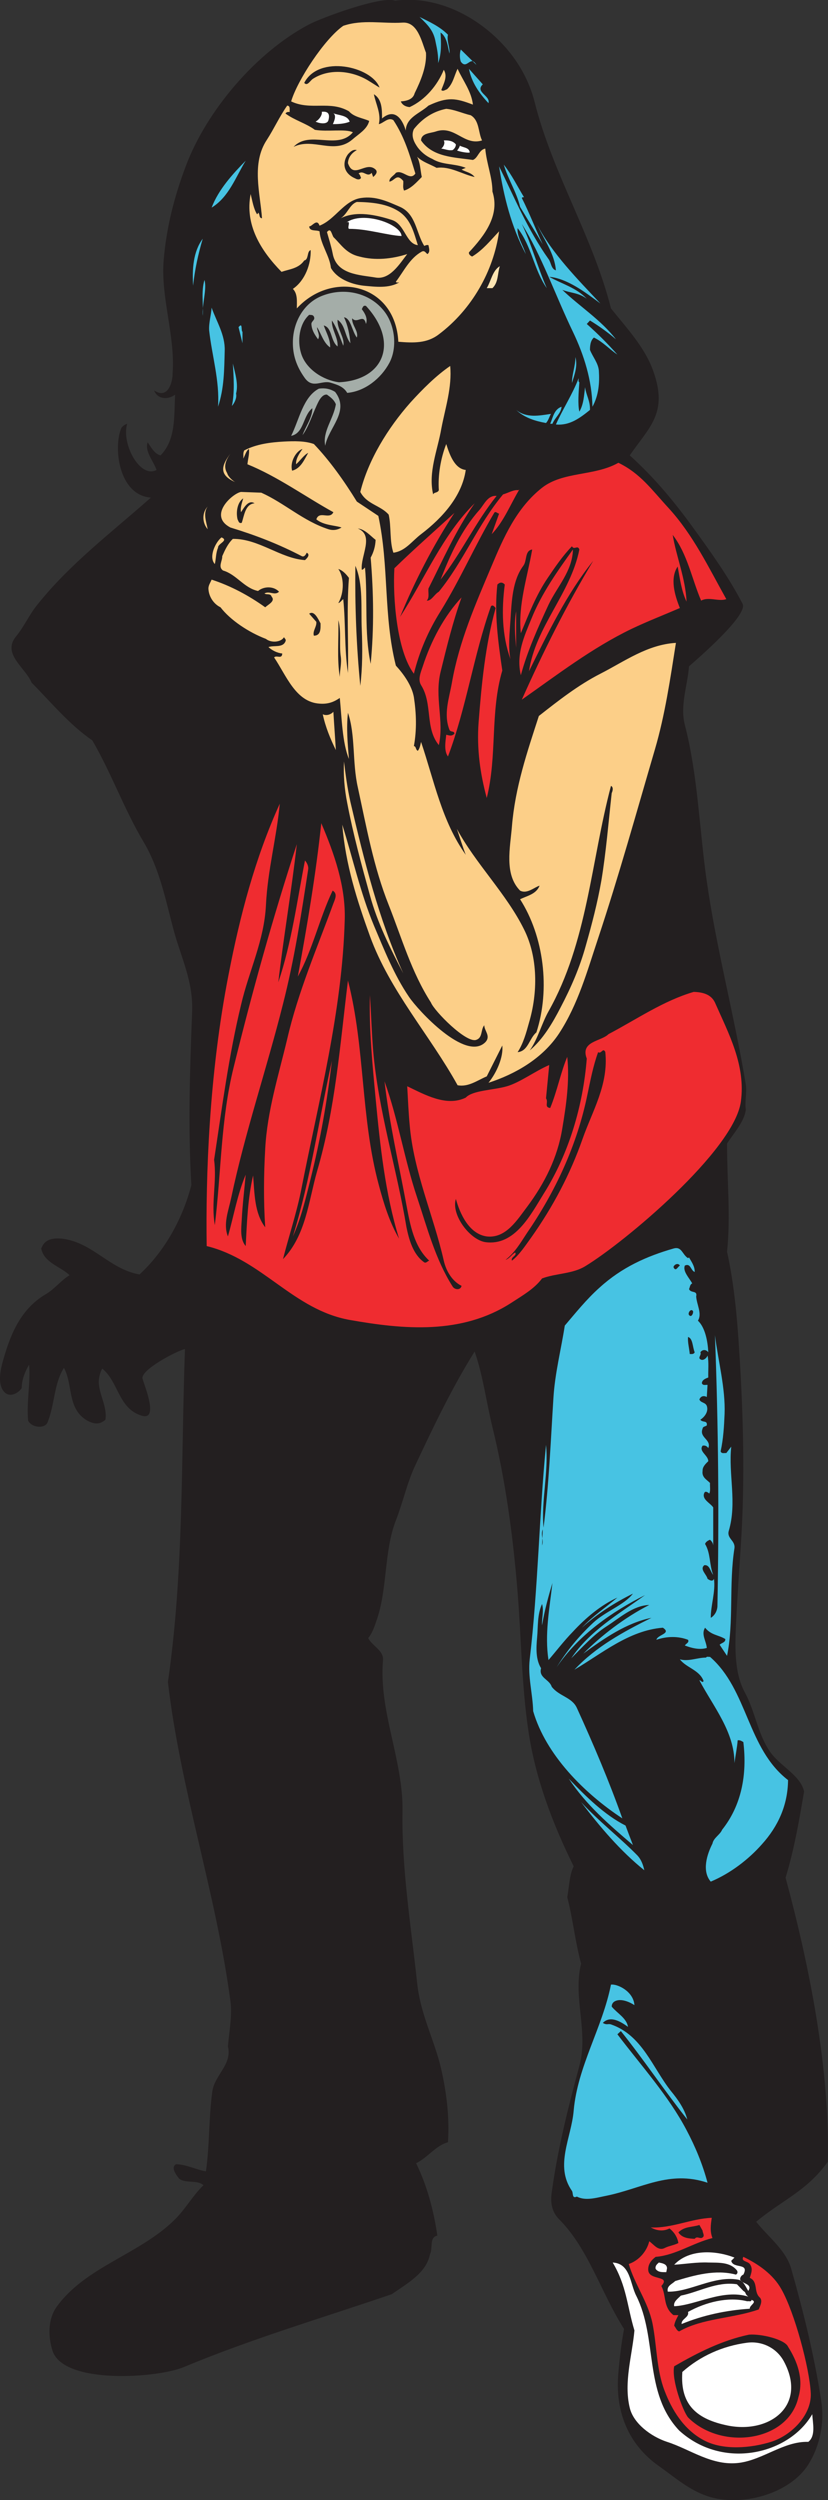 <?xml version="1.0" encoding="UTF-8" standalone="no"?>
<svg
   xmlns:dc="http://purl.org/dc/elements/1.1/"
   xmlns:cc="http://creativecommons.org/ns#"
   xmlns:rdf="http://www.w3.org/1999/02/22-rdf-syntax-ns#"
   xmlns:svg="http://www.w3.org/2000/svg"
   xmlns="http://www.w3.org/2000/svg"
   viewBox="0 0 321.773 971.427"
   height="971.427"
   width="321.773"
   xml:space="preserve"
   id="svg2"
   version="1.1"><rect x="0" y="0" width="321.773" height="971.427" fill="#333333" stroke="none"/><defs
     id="defs6" /><g
     transform="matrix(1.333,0,0,-1.333,0,971.427)"
     id="g10"><g
       transform="scale(0.1)"
       id="g12"><path
         id="path14"
         style="fill:#231f20;fill-opacity:1;fill-rule:evenodd;stroke:none"
         d="m 1151.91,7285.68 c 117.36,15.12 233.29,-41.75 312.48,-126 45.37,-48.23 78.48,-106.55 94.32,-169.91 52.56,-208.81 169.92,-392.41 222.48,-601.2 45.36,-56.89 98.65,-113.05 123.12,-182.16 43.92,-122.41 -10.08,-162 -68.4,-246.24 69.84,-62.65 131.04,-136.09 186.48,-213.12 51.13,-70.57 102.24,-141.84 142.56,-219.61 16.57,-33.11 -132.48,-161.28 -156.24,-182.15 -4.32,-56.89 -26.64,-113.04 -12.23,-170.65 38.15,-146.15 42.48,-306.71 64.07,-456.48 28.81,-200.16 81.36,-395.27 113.76,-591.84 3.6,-25.19 -3.6,-50.4 0,-73.43 -4.32,-35.29 -36,-69.12 -54.72,-98.64 0,-110.88 10.8,-211.69 0,-315.36 20.17,-90.73 29.52,-190.8 35.29,-285.84 12.23,-187.21 17.27,-382.33 5.03,-568.09 -5.03,-79.91 -10.8,-156.24 -14.4,-236.87 -2.88,-64.81 -4.32,-138.25 25.93,-193.68 30.23,-55.45 37.43,-120.96 73.44,-172.81 28.79,-41.76 88.55,-68.4 99.35,-115.92 -14.39,-84.23 -28.8,-169.2 -54,-251.27 69.84,-258.48 129.61,-558.73 123.12,-828.004 -61.2,-85.683 -133.21,-111.601 -208.8,-174.961 35.29,-44.636 87.12,-82.8 102.24,-137.519 36,-126.719 66.96,-252 87.13,-383.035 10.79,-66.965 -4.33,-133.926 -37.44,-187.207 -55.44,-87.121 -198.01,-124.563 -293.77,-92.161 -54,18 -95.04,54.719 -141.84,87.844 -90.73,64.082 -128.16,161.278 -118.08,271.434 3.6,43.203 8.65,86.406 16.57,128.164 -66.97,105.117 -103.68,233.996 -189.37,319.68 -20.88,20.878 -25.92,48.242 -21.6,77.761 17.29,126.724 48.24,249.124 80.64,369.354 27.36,99.37 -19.44,198.72 5.04,298.09 -17.28,63.36 -23.76,130.31 -40.32,193.67 5.76,30.25 5.76,63.37 18.72,90 -61.92,125.28 -112.33,257.77 -132.48,398.16 -19.44,132.48 -20.15,265.69 -30.96,399.61 -12.96,162.72 -35.28,327.59 -73.43,482.4 -18.01,74.16 -27.37,149.75 -51.85,220.32 -64.08,-102.25 -120.23,-218.89 -172.8,-331.2 -24.48,-51.85 -36,-108 -56.88,-161.28 -35.28,-90.73 -23.76,-200.88 -56.88,-293.05 -5.76,-17.27 -12.24,-36 -23.76,-49.68 11.52,-23.03 45.36,-35.99 43.2,-64.08 -12.96,-149.03 59.04,-290.88 56.88,-439.91 -2.88,-166.33 24.48,-333.37 42.47,-499.69 8.65,-87.12 45.37,-157.67 66.25,-236.15 18.72,-74.16 28.81,-154.08 23.75,-229.69 -35.27,-9.35 -59.75,-45.358 -92.87,-61.202 32.4,-66.238 51.12,-137.515 61.92,-210.957 -24.48,-5.035 -12.24,-36.715 -21.6,-54.715 -10.8,-55.437 -68.4,-85.683 -110.88,-115.918 C 940.23,531.367 735.027,470.891 536.309,388.086 459.988,355.684 186.391,336.242 153.27,434.883 c -12.957,41.047 -14.399,90.722 11.519,128.164 84.242,117.355 240.484,152.637 343.441,253.437 33.122,32.403 51.844,69.121 84.961,101.524 -18.718,16.555 -51.121,4.316 -70.558,18.722 -8.645,10.79 -25.922,33.114 -9.363,42.477 30.96,-0.719 57.597,-15.848 87.121,-20.887 10.8,74.88 7.922,155.53 18.718,234 7.2,47.52 58.325,77.77 45.364,130.33 3.597,43.91 12.961,89.28 7.199,132.48 -41.762,313.91 -145.442,614.87 -182.16,929.52 46.797,322.56 38.16,647.28 49.676,970.56 -20.875,-3.61 -134.637,-62.64 -123.118,-87.85 3.602,-15.11 48.243,-120.95 -2.16,-106.56 -69.121,20.17 -67.68,98.65 -115.918,137.52 -6.484,-12.23 -10.082,-26.64 -10.082,-40.31 1.442,-36.73 25.199,-71.28 19.445,-108.72 -16.562,-14.41 -31.687,-13.68 -52.566,-2.88 -59.762,34.56 -41.039,102.96 -68.398,154.08 -29.52,-46.81 -26.641,-106.56 -47.52,-158.41 -7.199,-19.43 -45.359,-17.28 -56.879,4.33 -5.039,54.72 7.195,109.43 2.883,163.43 -11.523,-19.44 -21.605,-43.91 -21.605,-68.39 -9.359,-14.41 -31.676,-26.65 -47.516,-14.41 -23.043,19.44 -15.844,59.77 -9.363,85.69 20.879,76.31 49.68,157.67 128.16,203.03 25.199,15.13 43.922,40.33 68.398,54.73 -27.359,25.92 -74.16,35.99 -82.797,77.75 6.481,15.84 17.282,33.12 61.2,28.81 90,-11.53 136.796,-88.56 225.359,-104.4 74.156,68.4 126,163.44 151.199,260.64 -10.078,167.76 -4.32,336.23 2.164,504 3.598,87.83 -30.246,154.8 -51.844,231.84 -24.48,89.28 -41.039,182.87 -90,264.95 -56.878,95.76 -93.601,200.17 -149.042,295.21 -67.68,46.8 -118.075,108.71 -177.118,168.48 -18,43.91 -87.121,83.52 -45.359,134.63 23.758,28.81 38.879,64.08 61.922,92.17 95.039,119.51 217.437,211.68 331.195,312.48 -95.039,7.2 -110.156,149.04 -85.68,203.75 4.325,5.04 7.204,7.93 16.567,11.52 -17.281,-59.76 38.156,-160.56 85.676,-134.63 -9.36,26.64 -35.278,54.71 -25.922,80.64 8.64,-12.24 19.441,-33.85 37.441,-38.16 44.641,44.63 39.602,113.76 42.481,177.12 -17.996,-14.4 -50.403,-15.84 -61.203,12.23 43.207,-28.8 54.722,30.96 54.003,49.69 7.922,111.59 -35.281,220.31 -25.921,331.2 7.921,93.59 30.242,182.15 64.082,272.15 61.199,163.45 206.636,333.36 360,414 33.839,18.01 208.798,83.52 250.558,69.12 v 0" /><path
         id="path16"
         style="fill:#47c3e3;fill-opacity:1;fill-rule:evenodd;stroke:none"
         d="m 1305.98,7186.32 c -4.31,-17.99 6.49,-38.16 4.33,-54.72 -5.04,19.45 -6.48,47.53 -25.92,61.2 1.44,-29.52 3.6,-60.48 -7.2,-89.27 1.44,18.72 -2.88,41.76 -7.2,61.2 -5.76,33.11 -21.6,48.95 -46.8,73.43 28.8,-14.39 58.33,-27.36 82.79,-51.84 v 0" /><path
         id="path18"
         style="fill:#47c3e3;fill-opacity:1;fill-rule:evenodd;stroke:none"
         d="m 1388.79,7098.49 c -17.27,30.24 -27.35,-15.84 -45.36,9.35 -3.59,10.09 -3.59,25.21 0,35.29 l 45.36,-44.64 v 0" /><path
         id="path20"
         style="fill:#47c3e3;fill-opacity:1;fill-rule:evenodd;stroke:none"
         d="m 1407.51,7041.6 c -23.76,-22.31 23.04,-33.11 16.56,-54.71 -26.64,28.07 -49.68,61.2 -56.88,100.07 l 40.32,-45.36 v 0" /><path
         id="path22"
         style="fill:#ffffff;fill-opacity:1;fill-rule:evenodd;stroke:none"
         d="m 957.512,6937.2 c -3.602,-13.67 -26.641,-9.36 -37.438,-4.31 11.52,6.48 20.156,20.88 17.996,28.79 20.16,2.16 23.762,-7.91 19.442,-24.48 v 0" /><path
         id="path24"
         style="fill:#ffffff;fill-opacity:1;fill-rule:evenodd;stroke:none"
         d="m 1019.43,6932.89 c -14.4,-6.48 -35.282,-7.21 -48.961,-7.21 2.883,7.21 11.523,24.49 1.441,31.68 15.121,-6.48 41.04,-5.04 47.52,-24.47 v 0" /><path
         id="path26"
         style="fill:#ffffff;fill-opacity:1;fill-rule:evenodd;stroke:none"
         d="m 1329.03,6866.64 c 0,-6.47 -3.6,-12.23 -9.36,-16.56 -12.24,-2.15 -21.6,2.88 -33.12,4.33 7.2,5.76 11.52,16.55 7.2,23.75 12.23,0.73 26.64,-0.72 35.28,-11.52 v 0" /><path
         id="path28"
         style="fill:#ffffff;fill-opacity:1;fill-rule:evenodd;stroke:none"
         d="m 1369.36,6842.89 c -5.77,-1.44 -24.48,1.44 -36.73,5.75 2.17,2.88 7.21,9.36 7.92,14.41 8.64,-5.76 28.08,-5.05 28.81,-20.16 v 0" /><path
         id="path30"
         style="fill:#47c3e3;fill-opacity:1;fill-rule:evenodd;stroke:none"
         d="m 716.309,6819.13 c -29.516,-48.25 -48.961,-105.85 -99.356,-136.81 20.156,53.29 62.637,99.36 99.356,136.81 v 0" /><path
         id="path32"
         style="fill:#47c3e3;fill-opacity:1;fill-rule:evenodd;stroke:none"
         d="m 1527.75,6712.56 c -2.15,0 -5.04,0.72 -6.48,-2.15 22.32,-43.93 39.6,-90 61.2,-135.37 -22.33,36.72 -43.92,72.73 -66.24,109.44 -10.08,43.21 -35.28,80.64 -47.52,123.12 23.76,-30.24 39.6,-63.35 59.04,-95.04 v 0" /><path
         id="path34"
         style="fill:#47c3e3;fill-opacity:1;fill-rule:evenodd;stroke:none"
         d="m 1599.03,6532.56 c 7.92,-10.08 7.2,-28.79 21.61,-33.11 -3.61,48.24 -35.29,90.72 -54.73,133.2 43.93,-84.25 117.36,-158.4 184.32,-229.69 -44.63,33.13 -96.48,72.72 -149.04,77.76 36.72,-20.88 79.2,-31.68 109.45,-64.08 -23.76,18 -47.53,16.56 -71.28,25.92 51.11,-48.95 112.31,-87.11 156.24,-143.99 -24.49,20.88 -49.69,38.87 -75.61,54.71 l -9.35,-10.08 c 32.39,-28.79 60.47,-56.88 89.27,-89.27 -24.48,16.55 -41.76,36.71 -68.39,49.68 -11.53,-9.36 -11.53,-28.81 -11.53,-36.01 7.92,-20.16 24.48,-38.87 25.92,-61.19 2.16,-33.85 0,-70.57 -18.72,-104.41 -1.44,77.04 -24.48,150.48 -56.88,218.17 -50.4,104.4 -92.16,224.63 -149.04,314.63 28.8,-60.47 46.09,-126 72.73,-187.2 -37.45,53.28 -43.93,122.4 -84.97,174.96 -2.88,-23.04 15.85,-49.67 23.76,-75.6 -42.48,80.64 -64.08,167.77 -77.76,255.6 43.93,-89.28 83.52,-185.04 144,-270 v 0" /><path
         id="path36"
         style="fill:#fccf88;fill-opacity:1;fill-rule:evenodd;stroke:none"
         d="m 1161.27,6672.25 c 36.72,-23.04 45.36,-63.36 56.88,-99.36 -35.28,4.31 -37.44,61.19 -75.6,73.43 -44.64,14.4 -103.68,28.09 -149.038,5.04 20.158,13.68 25.918,40.32 46.798,47.53 43.92,-0.73 86.4,-5.05 120.96,-26.64 v 0" /><path
         id="path38"
         style="fill:#ffffff;fill-opacity:1;fill-rule:evenodd;stroke:none"
         d="m 1170.63,6599.52 c -42.48,2.16 -101.52,21.61 -153.36,20.89 -5.75,4.32 7.2,25.2 -7.2,18.72 48.96,34.55 159.12,-5.05 160.56,-39.61 v 0" /><path
         id="path40"
         style="fill:#fccf88;fill-opacity:1;fill-rule:evenodd;stroke:none"
         d="m 971.91,6596.64 c 22.32,-21.6 37.44,-48.24 75.6,-56.87 46.08,-12.25 95.04,-7.21 139.68,7.19 -22.31,-28.8 -50.4,-75.6 -92.16,-68.39 -47.52,7.91 -114.479,8.63 -125.28,70.56 -4.32,21.59 -10.801,41.75 -16.559,61.92 10.797,12.95 12.239,-1.44 18.719,-14.41 v 0" /><path
         id="path42"
         style="fill:#47c3e3;fill-opacity:1;fill-rule:evenodd;stroke:none"
         d="m 562.949,6454.8 c -2.875,47.52 0,99.36 28.082,136.8 -12.961,-43.91 -23.043,-89.28 -28.082,-136.8 v 0" /><path
         id="path44"
         style="fill:#fde5b3;fill-opacity:1;fill-rule:evenodd;stroke:none"
         d="m 1435.6,6447.6 h -16.57 c 12.96,21.61 16.57,51.13 38.16,64.08 -7.2,-21.6 -3.6,-46.8 -21.59,-64.08 v 0" /><path
         id="path46"
         style="fill:#47c3e3;fill-opacity:1;fill-rule:evenodd;stroke:none"
         d="m 591.031,6366.96 c 2.16,33.84 -5.039,70.56 5.039,104.4 7.918,-25.91 -7.922,-73.43 -5.039,-104.4 v 0" /><path
         id="path48"
         style="fill:#47c3e3;fill-opacity:1;fill-rule:evenodd;stroke:none"
         d="M 655.113,6265.45 C 653.672,6210 653.672,6156.01 635.668,6102 c 5.047,75.6 -17.996,149.76 -25.918,222.48 -1.437,21.61 5.762,43.92 7.203,66.24 14.399,-41.04 39.602,-79.2 38.16,-125.27 v 0" /><path
         id="path50"
         style="fill:#47c3e3;fill-opacity:1;fill-rule:evenodd;stroke:none"
         d="m 706.953,6320.17 v -33.12 l -11.523,46.79 c 12.961,15.84 6.48,-9.36 11.523,-13.67 v 0" /><path
         id="path52"
         style="fill:#47c3e3;fill-opacity:1;fill-rule:evenodd;stroke:none"
         d="m 1667.43,6171.13 c 0,25.92 10.08,48.95 10.08,75.59 7.2,-26.64 -2.88,-51.84 -10.08,-75.59 v 0" /><path
         id="path54"
         style="fill:#47c3e3;fill-opacity:1;fill-rule:evenodd;stroke:none"
         d="m 688.23,6140.17 c 2.883,-11.53 -4.32,-27.37 -12.238,-36.01 8.637,38.89 5.039,86.41 2.879,123.84 6.481,-28.08 16.559,-59.76 9.359,-87.83 v 0" /><path
         id="path56"
         style="fill:#fccf88;fill-opacity:1;fill-rule:evenodd;stroke:none"
         d="m 1286.55,6037.93 c -10.8,-62.64 -38.88,-126.72 -23.76,-191.52 2.89,7.2 12.96,3.59 16.57,12.23 -2.88,43.21 5.03,92.16 21.59,134.64 9.36,-29.51 23.76,-71.99 56.88,-75.59 -10.8,-75.6 -66.96,-138.96 -130.32,-187.21 -26.64,-20.16 -46.08,-49.68 -80.64,-54 -11.52,33.84 -5.76,75.61 -13.68,110.88 -23.76,27.37 -63.36,29.53 -82.8,66.25 23.04,92.87 79.92,185.76 146.16,260.64 35.27,38.88 74.89,78.48 115.92,106.55 5.76,-61.91 -14.4,-122.4 -25.92,-182.87 v 0" /><path
         id="path58"
         style="fill:#47c3e3;fill-opacity:1;fill-rule:evenodd;stroke:none"
         d="m 1689.03,6173.28 c -2.15,-28.07 -5.03,-64.79 0,-85.68 12.96,22.32 13.68,48.24 16.57,71.29 3.59,-24.48 15.11,-39.6 14.39,-66.24 -29.52,-23.76 -59.04,-46.09 -99.35,-42.48 20.15,45.35 48.23,87.83 66.24,134.63 0.71,-3.59 -2.17,-9.35 2.15,-11.52 v 0" /><path
         id="path60"
         style="fill:#a4ada8;fill-opacity:1;fill-rule:evenodd;stroke:none"
         d="m 976.953,6145.21 c 43.917,-56.88 -19.441,-104.41 -28.805,-156.97 -8.636,41.76 24.485,78.48 30.961,120.97 -5.039,12.95 -15.121,20.16 -25.918,28.08 -10.796,1.44 -19.441,-10.81 -23.757,-18.72 -16.563,-31.68 -28.805,-74.89 -47.524,-99.36 9.36,25.91 28.805,51.11 28.805,78.48 -28.082,-21.6 -23.762,-72.73 -61.926,-80.64 23.762,47.52 34.563,113.03 80.645,137.52 18,2.87 33.836,-0.73 47.519,-9.36 v 0" /><path
         id="path62"
         style="fill:#47c3e3;fill-opacity:1;fill-rule:evenodd;stroke:none"
         d="m 1610.55,6052.32 h -6.48 c 7.92,18 10.81,41.76 33.12,49.68 -1.44,-19.44 -19.44,-31.68 -26.64,-49.68 v 0" /><path
         id="path64"
         style="fill:#47c3e3;fill-opacity:1;fill-rule:evenodd;stroke:none"
         d="m 1606.23,6081.13 c -5.04,-8.65 -7.2,-18.73 -14.41,-26.65 -31.68,5.77 -62.63,15.13 -87.11,38.17 30.24,-24.49 67.68,-16.56 101.52,-11.52 v 0" /><path
         id="path66"
         style="fill:#fccf88;fill-opacity:1;fill-rule:evenodd;stroke:none"
         d="m 671.672,5965.21 c -12.238,-17.28 -21.598,-36.72 -9.363,-56.88 2.882,-10.81 15.839,-21.61 23.043,-25.93 -47.52,20.88 -40.325,47.52 -13.68,82.81 v 0" /><path
         id="path68"
         style="fill:#ef2c30;fill-opacity:1;fill-rule:evenodd;stroke:none"
         d="m 1948.96,5806.81 c 71.99,-78.48 117.35,-174.25 168.47,-265.68 -22.32,-7.93 -51.12,7.91 -73.43,-4.32 -27.37,64.07 -39.61,135.35 -82.81,191.52 10.08,-62.65 37.44,-126.73 40.33,-194.4 -15.13,31.68 -19.45,67.67 -25.92,102.23 -23.05,-34.56 -8.65,-83.51 6.47,-120.95 -46.8,-20.17 -95.04,-38.89 -141.84,-61.21 -114.48,-55.43 -214.55,-132.48 -318.96,-205.91 61.92,138.96 129.6,274.31 208.09,404.64 -77.77,-96.48 -132.48,-211.68 -187.21,-321.85 19.44,131.05 121.68,226.81 146.88,354.96 -5.03,14.41 -15.11,-2.88 -21.6,9.37 -26.64,-27.37 -49.68,-61.21 -70.55,-92.16 -33.85,-49.68 -55.44,-105.85 -78.49,-161.29 -8.63,82.81 19.44,164.16 33.13,244.08 -22.33,-3.59 -14.41,-32.4 -25.92,-47.51 -31.69,-42.49 -33.85,-102.24 -37.45,-158.41 -2.17,-35.28 -7.2,-78.47 0,-113.76 -25.2,70.56 -25.92,145.44 -16.56,217.45 -7.2,7.91 -14.4,7.19 -21.6,0 -9.35,-83.53 2.16,-167.05 14.4,-250.56 -36,-121.69 -14.4,-248.41 -45.36,-371.53 -18.72,69.12 -29.52,141.85 -23.76,220.33 8.64,111.59 19.44,224.63 49.68,333.36 -3.6,4.31 -8.64,10.8 -13.68,5.04 -51.13,-144.73 -71.28,-294.49 -125.29,-437.77 -12.23,16.56 -7.19,43.93 -5.03,63.36 9.36,-2.16 15.84,-5.04 23.76,2.89 0,9.36 -10.8,3.59 -14.4,11.52 -18,46.07 -0.72,92.15 7.2,137.52 20.88,120.23 69.12,229.67 115.92,340.56 34.56,82.08 72,168.48 146.88,227.51 61.92,48.24 152.64,33.12 222.48,72.73 64.09,-30.97 96.48,-77.77 146.17,-131.76 v 0" /><path
         id="path70"
         style="fill:#ef2c30;fill-opacity:1;fill-rule:evenodd;stroke:none"
         d="m 1511.19,5858.64 2.88,2.16 c -25.92,-43.2 -45.36,-93.6 -80.64,-130.32 l 21.6,59.77 c -5.04,0.71 -10.8,8.64 -14.39,2.15 -55.44,-93.6 -97.93,-192.23 -156.25,-286.56 -35.28,-56.16 -61.92,-117.35 -77.76,-182.16 -49.68,66.24 -61.92,221.77 -56.88,307.45 56.88,55.43 115.93,107.27 174.96,161.27 -61.92,-95.04 -115.2,-197.99 -158.4,-303.11 72,110.88 123.83,239.04 217.44,331.19 -54.72,-78.48 -92.16,-164.16 -134.64,-248.39 -1.44,-11.52 3.6,-26.64 -5.04,-35.28 13.68,-1.45 22.32,18.71 35.29,25.92 71.99,88.56 113.75,195.84 187.19,283.68 15.12,4.31 30.96,14.39 44.64,12.23 v 0" /><path
         id="path72"
         style="fill:#ef2c30;fill-opacity:1;fill-rule:evenodd;stroke:none"
         d="m 1447.83,5842.09 c -61.2,-76.33 -102.23,-165.61 -163.44,-244.09 28.08,72 60.49,144 113.76,203.76 13.67,15.84 23.76,42.49 49.68,40.33 v 0" /><path
         id="path74"
         style="fill:#fccf88;fill-opacity:1;fill-rule:evenodd;stroke:none"
         d="m 605.43,5744.88 c -16.559,19.45 -16.559,48.25 0,66.25 -14.399,-19.45 -3.598,-45.37 0,-66.25 v 0" /><path
         id="path76"
         style="fill:#fccf88;fill-opacity:1;fill-rule:evenodd;stroke:none"
         d="m 635.668,5690.88 c -6.48,-14.4 -5.758,-32.39 -9.359,-47.51 -18.715,20.16 1.441,63.35 19.445,77.76 22.316,-9.37 -11.524,-18 -10.086,-30.25 v 0" /><path
         id="path78"
         style="fill:#ef2c30;fill-opacity:1;fill-rule:evenodd;stroke:none"
         d="m 1599.03,5524.57 c -30.96,-66.97 -61.2,-133.93 -80.64,-205.2 -14.39,61.92 10.08,113.76 30.97,164.88 29.51,73.44 75.59,138.23 120.95,201.59 -1.44,-63.36 -46.08,-108 -71.28,-161.27 v 0" /><path
         id="path80"
         style="fill:#ef2c30;fill-opacity:1;fill-rule:evenodd;stroke:none"
         d="m 1284.39,5328.73 c -18,-74.16 10.81,-141.84 -5.03,-213.12 -41.05,50.4 -17.29,120.23 -51.85,174.96 -10.08,16.56 -0.72,37.43 5.04,54.72 23.76,73.44 61.92,146.16 113.05,200.87 -25.21,-70.55 -43.21,-144 -61.21,-217.43 v 0" /><path
         id="path82"
         style="fill:#ef2c30;fill-opacity:1;fill-rule:evenodd;stroke:none"
         d="m 1504.71,5399.29 c -2.89,35.28 -6.48,71.28 0,106.55 0,-35.27 0,-74.16 0,-106.55 v 0" /><path
         id="path84"
         style="fill:#fccf88;fill-opacity:1;fill-rule:evenodd;stroke:none"
         d="m 971.91,5212.8 c 2.16,-37.44 5.043,-74.87 7.199,-111.59 -15.839,32.4 -30.238,66.95 -38.156,104.4 10.078,-5.04 23.035,-1.45 30.957,7.19 v 0" /><path
         id="path86"
         style="fill:#fccf88;fill-opacity:1;fill-rule:evenodd;stroke:none"
         d="m 1021.59,4950 c 40.32,-172.07 82.08,-340.55 154.08,-499.68 -38.16,73.45 -75.6,147.61 -97.2,227.52 -24.48,88.57 -48.96,178.57 -66.24,269.29 -7.92,39.59 -11.52,81.36 -9.36,120.96 4.32,-37.45 10.08,-79.2 18.72,-118.09 v 0" /><path
         id="path88"
         style="fill:#ef2c30;fill-opacity:1;fill-rule:evenodd;stroke:none"
         d="m 905.668,3852 c -14.398,-57.59 -27.355,-114.48 -51.836,-168.47 51.836,167.76 75.602,339.12 113.762,511.92 C 953.91,4077.36 933.75,3964.33 905.668,3852 v 0" /><path
         id="path90"
         style="fill:#47c3e3;fill-opacity:1;fill-rule:evenodd;stroke:none"
         d="m 2058.39,2455.93 c 2.16,4.32 7.92,1.43 11.52,2.16 110.88,-96.49 108,-267.12 227.52,-359.28 -0.72,-72.73 -28.8,-134.65 -76.32,-187.21 -38.16,-43.19 -90.72,-84.24 -149.04,-108.72 -26.64,30.97 -10.8,79.92 5.04,110.88 2.88,16.56 22.32,25.93 28.09,40.32 56.15,70.57 73.43,159.85 61.91,255.61 -5.04,2.88 -10.08,6.47 -16.56,5.04 -1.44,-20.17 -6.48,-44.64 -9.36,-66.24 0,91.43 -61.92,164.88 -102.23,241.2 5.04,0.71 7.92,-9.37 12.23,-2.17 -11.52,32.4 -51.12,38.89 -69.12,63.37 25.2,-7.21 50.4,5.04 76.32,5.04 v 0" /><path
         id="path92"
         style="fill:#47c3e3;fill-opacity:1;fill-rule:evenodd;stroke:none"
         d="m 1823.67,1966.33 c 7.2,-19.44 14.4,-38.17 21.6,-56.88 -68.39,58.32 -136.8,117.36 -187.2,193.68 50.4,-52.56 104.4,-105.84 165.6,-136.8 v 0" /><path
         id="path94"
         style="fill:#47c3e3;fill-opacity:1;fill-rule:evenodd;stroke:none"
         d="m 1856.79,1880.64 c 12.24,-12.23 18.01,-28.07 21.6,-44.63 -69.84,56.16 -129.6,126.72 -184.32,198.72 53.29,-57.6 111.61,-102.25 162.72,-154.09 v 0" /><path
         id="path96"
         style="fill:#47c3e3;fill-opacity:1;fill-rule:evenodd;stroke:none"
         d="m 1849.59,1442.88 c -16.56,10.8 -42.48,20.88 -59.04,10.09 -5.04,-3.6 -7.2,-8.64 -7.2,-14.4 15.84,-19.45 43.2,-33.13 47.52,-59.05 -20.16,14.41 -51.11,34.56 -73.44,11.53 12.24,-7.2 14.39,-1.45 23.76,-4.32 91.44,-31.68 120.96,-126.01 174.96,-194.41 20.16,-24.48 39.6,-51.83 47.52,-82.8 -66.96,84.24 -126.72,174.24 -193.68,257.77 l -10.08,-9.37 c 69.85,-92.16 149.05,-179.28 201.61,-279.35 25.91,-48.97 46.79,-99.363 61.19,-153.367 -112.32,37.445 -192.24,-17.281 -295.92,-38.164 -25.92,-5.035 -59.76,-15.836 -84.97,-2.156 -15.11,-7.195 -10.07,10.078 -14.39,16.562 -51.12,73.438 -1.45,154.795 5.04,233.995 11.53,129.61 83.51,240.49 108.72,367.21 17.28,2.88 65.52,-18.72 68.4,-59.77 v 0" /><path
         id="path98"
         style="fill:#ffffff;fill-opacity:1;fill-rule:evenodd;stroke:none"
         d="m 2141.19,707.039 -9.37,-9.351 c 5.06,-24.485 54.01,-4.329 35.29,-40.325 -5.04,-1.433 -10.08,-7.918 -9.36,-14.402 5.04,-12.961 37.45,-11.516 23.77,-33.117 -7.21,10.801 -13.69,30.957 -30.97,33.117 -71.28,11.523 -138.96,-36.719 -203.76,-35.273 -3.6,17.273 12.24,21.601 21.6,30.957 56.88,17.285 118.09,34.558 177.12,18.718 5.04,2.883 5.76,7.922 2.88,12.239 -20.16,25.203 -54,22.324 -83.51,23.046 -33.13,1.434 -66.25,-4.328 -99.37,-6.484 43.2,46.082 120.24,42.481 175.68,20.875 v 0" /><path
         id="path100"
         style="fill:#ffffff;fill-opacity:1;fill-rule:evenodd;stroke:none"
         d="m 1854.63,596.164 c 63.36,-126 20.88,-282.238 125.28,-393.117 128.16,-116.641 321.13,-69.121 388.08,47.519 1.44,-25.918 10.8,-63.359 -11.51,-80.644 -71.28,2.156 -131.05,-51.836 -201.6,-61.199 -79.2,-10.079 -142.57,39.597 -210.25,61.199 -46.08,15.129 -97.92,53.281 -108.72,99.367 -18,74.16 7.2,152.637 13.68,225.359 -21.6,71.282 -22.32,128.879 -63.36,198 51.84,-2.882 50.4,-61.203 68.4,-96.484 v 0" /><path
         id="path102"
         style="fill:#ffffff;fill-opacity:1;fill-rule:evenodd;stroke:none"
         d="m 1944.63,676.086 -2.16,-11.523 c -12.24,0 -23.76,-0.715 -30.95,9.363 -2.16,8.644 3.59,13.683 9.35,18.722 9.36,-2.16 23.05,-3.605 23.76,-16.562 v 0" /><path
         id="path104"
         style="fill:#ffffff;fill-opacity:1;fill-rule:evenodd;stroke:none"
         d="m 2167.11,609.844 c 10.08,-5.762 2.16,-7.196 14.41,-16.563 -74.89,23.047 -152.65,-25.195 -216.01,-28.078 -2.88,12.961 10.09,21.606 19.44,30.961 54.01,10.801 103.68,41.758 163.44,33.125 l 18.72,-19.445 v 0" /><path
         id="path106"
         style="fill:#ffffff;fill-opacity:1;fill-rule:evenodd;stroke:none"
         d="m 2178.63,579.602 c 3.6,1.445 12.24,-2.872 12.24,4.324 18.72,-6.485 -6.48,-15.84 -5.04,-25.918 -67.68,-4.324 -136.07,-18.719 -198.72,-44.649 -1.43,15.129 23.03,19.446 18.72,35.286 50.4,28.085 116.64,45.359 172.8,30.957 v 0" /><path
         id="path108"
         style="fill:#ffffff;fill-opacity:1;fill-rule:evenodd;stroke:none"
         d="m 2285.2,404.648 c 69.11,-128.886 -41.05,-211.687 -163.45,-187.207 -87.83,18 -139.68,58.321 -132.48,156.243 52.55,46.804 118.09,75.605 187.21,84.961 44.63,6.484 87.83,-15.118 108.72,-53.997 v 0" /><path
         id="path110"
         style="fill:#fccf88;fill-opacity:1;fill-rule:evenodd;stroke:none"
         d="m 1173.51,7221.6 c 43.92,2.88 55.45,-54 68.4,-87.83 2.16,-40.33 -15.12,-81.37 -33.12,-118.09 -4.32,-16.55 -20.16,-22.31 -40.32,-23.75 4.32,-10.8 15.12,-15.84 25.92,-16.57 45.37,20.89 81.36,64.09 99.36,108.72 12.23,-19.44 -0.72,-41.03 -7.2,-59.04 5.04,-5.04 11.52,0.72 16.56,2.16 18,16.57 20.89,39.61 30.96,59.76 15.12,-33.83 40.32,-65.51 44.64,-104.4 -49.68,18.73 -72.73,23.76 -129.6,-2.88 -25.2,-23.04 -64.8,-33.84 -66.24,-72.72 -6.48,23.04 -27.36,70.56 -69.12,35.29 0,26.64 0,56.15 -23.76,70.55 5.76,-28.8 21.6,-56.88 14.4,-87.12 12.96,2.16 27.36,21.61 42.48,11.52 32.4,-48.96 47.52,-100.79 64.08,-155.52 -15.84,-23.04 -36,12.25 -56.88,2.16 -5.76,-8.63 -20.16,-14.39 -18.72,-25.91 16.56,3.59 20.88,25.2 40.32,2.15 0.72,-12.24 -2.16,-17.28 2.16,-28.08 20.88,5.77 37.44,25.2 51.84,39.6 -4.32,20.16 -4.32,41.77 -13.69,59.04 16.57,-15.84 37.45,-21.6 56.89,-32.4 38.88,5.76 76.32,-19.44 110.88,-26.64 -10.08,12.97 -25.2,14.41 -38.15,21.6 l 12.23,5.04 c -30.95,12.97 -68.4,7.92 -97.19,25.92 -19.45,8.64 -32.41,20.17 -42.49,33.13 -10.8,15.11 -20.88,33.84 -11.52,54 25.92,32.39 57.6,51.84 94.32,59.03 24.48,-2.16 48.96,-13.68 71.28,-18.72 25.92,-15.12 21.6,-50.39 33.12,-73.44 -53.28,-16.56 -79.2,45.37 -135.36,25.92 -15.11,-5.04 -41.76,-4.31 -42.48,-25.92 33.84,-48.95 96.49,-48.95 151.2,-56.87 15.12,5.76 17.27,29.51 36,33.12 3.6,-43.2 20.89,-83.53 20.89,-125.28 22.31,-69.13 -22.33,-127.45 -68.41,-177.13 -1.44,-5.75 5.04,-10.79 9.36,-12.23 30.96,18.72 53.29,46.79 78.48,73.43 -15.84,-115.91 -79.92,-228.24 -175.67,-300.24 -34.56,-26.64 -74.17,-25.19 -118.09,-21.6 -8.64,169.93 -192.957,209.52 -295.918,97.21 0,20.16 2.878,42.48 -11.52,56.88 35.996,24.47 53.277,73.44 51.836,113.04 -11.52,-3.61 -5.039,-27.36 -18.715,-30.25 -16.562,-23.76 -43.203,-25.19 -66.238,-33.12 -61.203,62.65 -107.281,137.53 -90,226.81 5.039,-20.17 8.637,-43.2 18.719,-59.04 1.437,1.44 3.597,2.87 2.875,5.04 6.48,-4.32 1.441,-15.84 11.523,-16.57 -5.043,72.72 -31.68,159.85 14.398,228.96 20.879,32.41 36.719,67.68 59.04,99.36 10.078,-0.72 6.48,-11.52 7.203,-18.72 -5.039,0.72 -9.36,0 -12.243,-4.32 25.918,-19.44 59.04,-28.07 85.68,-47.51 36.719,-6.48 88.56,3.6 110.88,-7.2 -44.642,-53.29 -126.72,7.2 -172.798,-42.48 56.879,28.07 117.36,-23.77 170.638,20.87 18.72,16.57 43.92,30.25 49.68,54.72 -18.72,8.64 -43.92,10.8 -59.04,28.09 -56.157,32.39 -110.879,1.44 -168.481,28.8 18.004,61.2 97.203,182.15 151.921,220.32 56.88,19.43 115.92,5.75 172.8,9.35 z m -7.2,-537.12 c 46.8,-20.87 46.8,-76.32 70.57,-113.76 3.59,1.44 7.19,3.61 12.23,2.17 1.44,-8.64 5.77,-19.45 -2.88,-25.93 -5.04,2.88 -7.92,11.53 -16.56,7.2 -35.28,-19.43 -52.56,-57.6 -75.6,-87.84 2.16,-4.32 6.48,-1.44 9.36,-2.16 -29.52,-17.27 -66.96,-12.95 -103.68,-9.36 -37.44,4.33 -77.758,20.88 -95.039,51.84 -3.598,35.29 -30.238,68.4 -33.117,106.56 -10.078,5.04 -28.801,-1.44 -30.242,14.4 8.636,-0.71 22.32,24.49 30.242,2.17 46.078,18 71.276,73.43 120.956,80.64 43.2,6.48 78.48,-10.8 113.76,-25.93 z m -59.76,347.77 c -10.08,5.75 -19.44,12.23 -30.24,18.71 -46.08,29.52 -113.759,38.88 -163.439,7.2 -8.641,-5.03 -16.562,-23.04 -25.918,-12.24 42.481,82.81 196.557,48.24 219.597,-13.67 z m -66.24,-182.17 c -14.4,-7.92 -25.2,-20.87 -25.92,-38.15 16.56,-48.97 52.56,7.91 80.64,-18.73 7.2,-7.19 0,-15.84 -7.2,-21.6 l -4.32,12.24 c -12.96,-15.11 -23.76,9.36 -38.16,-2.16 5.04,-3.59 5.04,-8.63 7.2,-12.23 -2.88,-7.2 -12.24,-5.04 -16.56,-2.16 -38.881,16.55 -36.717,50.4 -21.6,70.55 7.2,7.92 15.12,15.12 25.92,12.24 v 0" /><path
         id="path112"
         style="fill:#a4ada8;fill-opacity:1;fill-rule:evenodd;stroke:none"
         d="m 1120.95,6379.21 c 30.24,-39.6 38.16,-103.69 14.4,-149.04 -24.48,-46.09 -72,-83.53 -123.12,-87.85 -10.8,18.73 -29.519,23.77 -47.519,29.53 -27.363,8.63 -53.281,-19.45 -77.039,15.11 -23.043,32.41 -34.563,65.52 -33.84,104.4 0.719,56.16 30.957,113.76 87.121,134.65 64.077,24.47 138.237,7.92 179.997,-46.8 z M 988.473,6173.28 c -46.078,5.76 -97.203,38.17 -110.879,84.96 -10.801,35.29 -5.762,84.96 23.758,111.6 5.039,-0.71 10.8,0.73 13.675,-5.04 5.047,-10.07 -7.195,-12.95 -7.195,-21.6 0.719,-17.28 9.359,-30.95 19.438,-44.63 7.203,12.23 -3.598,24.48 -2.879,35.27 12.242,-19.43 18.718,-46.07 38.16,-59.04 0.719,23.04 -10.797,41.76 -18.719,64.09 25.199,-6.49 19.438,-45.36 40.316,-61.2 2.161,25.2 -17.996,49.67 -16.554,75.59 14.398,-20.88 23.035,-48.24 33.116,-73.44 5.76,21.61 -18.718,48.96 -16.562,75.61 23.042,-15.84 20.882,-47.52 37.442,-68.4 -2.16,23.75 -7.2,51.84 -18.72,75.6 20.16,-2.88 23.04,-40.33 37.44,-59.04 5.76,18.71 -15.12,36 -13.68,56.16 15.12,-18.01 33.12,15.84 40.32,-16.57 5.76,15.84 -2.88,30.96 -12.24,43.21 2.88,4.31 3.6,12.23 12.24,9.35 96.48,-104.4 54,-215.99 -78.477,-222.48 v 0" /><path
         id="path114"
         style="fill:#fccf88;fill-opacity:1;fill-rule:evenodd;stroke:none"
         d="m 827.91,6000.48 c 29.524,1.45 61.199,2.17 87.117,-7.2 46.086,-48.24 88.563,-107.99 125.283,-167.76 l 62.64,-41.75 c 31.68,-146.88 14.4,-290.16 51.12,-436.33 23.76,-25.92 46.8,-59.04 52.56,-92.15 7.2,-47.52 8.64,-95.04 0,-142.56 7.2,-0.73 4.32,-10.8 11.52,-13.69 5.76,7.21 7.2,16.57 9.36,25.92 38.17,-113.03 60.48,-231.12 130.32,-329.04 -8.64,22.32 -17.28,50.4 -25.92,75.6 54.72,-101.52 144.72,-189.36 195.84,-293.03 41.04,-82.08 40.32,-185.04 14.4,-272.17 -7.92,-28.79 -16.55,-60.48 -33.12,-85.68 30.96,2.89 33.84,40.32 54.72,57.6 41.05,126.01 21.6,280.09 -47.52,388.08 20.16,10.09 46.8,14.4 56.88,39.6 -15.12,-4.31 -36.72,-25.2 -56.88,-14.4 -46.8,47.52 -28.8,125.29 -23.76,187.21 9.35,114.47 44.64,217.43 78.48,321.84 56.88,44.64 114.48,90 179.28,123.11 70.56,36 136.8,84.96 220.32,90 -16.55,-105.11 -31.68,-209.52 -61.19,-310.31 -54.01,-184.33 -105.13,-368.64 -165.61,-550.81 -31.68,-95.03 -58.32,-192.24 -113.76,-277.19 -48.24,-73.44 -128.17,-118.81 -205.92,-144.01 24.48,30.24 43.92,75.6 40.32,108.72 l -45.36,-90 c -27.36,-11.51 -53.28,-31.67 -84.96,-25.92 -81.36,146.89 -197.28,274.33 -255.6,434.88 -37.44,103.69 -71.28,208.8 -80.638,324.73 30.958,-98.65 52.558,-198.01 92.158,-293.77 30.24,-71.27 58.32,-143.28 102.24,-208.07 26.64,-39.61 164.88,-189.37 222.48,-132.48 17.28,18 -2.89,33.11 -2.89,49.68 -10.78,-12.97 -4.31,-36 -23.03,-42.49 -28.8,-11.52 -123.11,84.24 -132.48,108.73 -56.88,88.56 -84.96,187.92 -123.12,284.4 -43.92,110.15 -64.8,226.79 -90,342.71 -16.56,73.44 -6.48,151.93 -28.8,217.44 -5.04,-45.35 -0.72,-91.43 2.88,-134.63 -19.438,47.51 -20.879,119.51 -26.641,177.84 -15.117,-10.08 -31.68,-18.72 -59.035,-16.57 -69.84,4.32 -97.203,82.81 -132.485,134.65 7.2,7.92 23.043,-6.48 23.762,11.52 -15.121,1.43 -30.238,9.36 -40.32,18.72 16.558,5.75 41.762,-2.88 49.679,16.55 2.883,5.77 -2.878,8.64 -4.32,12.25 -8.637,-15.13 -37.441,-17.29 -52.558,-5.04 -51.122,19.43 -104.399,55.43 -132.481,92.15 -20.879,10.08 -34.558,32.41 -35.277,54.73 0,9.36 5.758,17.28 9.359,25.91 55.442,-18 107.996,-46.07 156.238,-80.64 9.36,8.65 30.243,18 18.719,30.97 -3.597,10.8 -14.398,4.32 -20.879,9.36 14.399,8.63 29.52,-7.21 42.481,5.04 -15.121,16.56 -43.922,16.56 -61.203,2.15 -41.039,8.65 -62.637,48.25 -102.235,59.76 -15.125,10.81 -1.441,28.09 -2.164,41.77 7.918,18 16.563,36.72 30.961,50.4 75.602,0.71 138.238,-56.89 210.238,-61.93 5.766,5.04 16.559,15.84 5.039,21.6 -2.156,-5.03 -7.195,-13.68 -14.398,-10.07 -67.68,35.27 -134.637,61.19 -208.078,83.51 -66.961,35.29 7.199,100.08 30.961,103.69 l 59.039,-2.16 c 67.68,-30.24 122.398,-82.81 195.84,-106.57 13.679,-4.31 26.636,-2.15 38.156,5.04 -17.277,6.49 -51.836,5.76 -73.438,23.76 8.641,26.64 38.883,-2.16 49.68,20.89 -79.918,43.92 -161.996,103.67 -250.558,139.68 1.441,15.12 6.48,31.67 4.316,44.64 -8.637,-5.76 -10.793,-18.72 -16.559,-28.09 1.442,10.8 -1.437,14.41 2.883,23.77 35.278,18.71 77.039,23.76 115.918,25.91 z m 955.44,-1024.56 c -9.35,-84.96 -16.56,-173.52 -30.24,-255.6 -11.52,-65.52 -27.36,-125.99 -45.36,-189.36 -17.28,-62.63 -42.48,-120.96 -73.44,-180 -23.04,-44.64 -51.12,-92.87 -90,-125.28 23.05,31.68 34.56,77.77 54.72,113.77 113.76,201.6 123.84,437.03 182.16,657.36 7.92,-3.61 5.04,-15.13 2.16,-20.89 z M 881.91,5978.89 c -9.359,-12.97 -20.156,-29.52 -18.719,-44.64 12.239,10.79 23.762,28.07 35.282,33.11 -11.52,-20.16 -21.602,-45.36 -46.801,-51.84 -7.199,25.2 11.519,57.61 30.238,63.37 z M 709.109,5834.88 c -3.597,-12.95 -9.359,-28.07 -6.476,-40.31 8.637,12.95 21.597,37.43 39.597,25.91 -27.355,-2.15 -30.238,-36 -37.441,-56.87 -8.637,-2.89 -9.359,5.03 -12.238,10.07 -5.039,20.89 -0.719,49.69 16.558,61.2 z m 385.921,-120.95 c -0.72,-18.72 -5.76,-36 -14.4,-51.84 8.64,-102.96 10.08,-206.64 0,-309.61 -19.44,92.88 -7.92,187.2 -16.56,280.8 -2.88,-2.15 -5.04,-6.47 -9.36,-6.47 -4.32,40.32 37.44,100.08 -11.52,120.24 20.88,-2.17 36.72,-21.6 51.84,-33.12 z m -40.32,-262.8 c 2.16,-54 2.16,-109.45 -4.32,-162.73 -11.52,116.64 -15.84,233.28 -14.4,349.93 23.76,-54.72 15.84,-123.85 18.72,-187.2 z m -37.44,151.92 c -7.2,-92.17 -0.72,-185.05 -2.88,-277.21 -10.8,72 -6.48,144 -13.68,215.29 -5.042,-3.61 -8.64,-10.08 -14.401,-11.52 18.001,31.68 16.561,76.31 0,99.35 12.242,-3.6 22.321,-14.39 30.961,-25.91 z m -23.758,-229.68 c 2.879,-19.44 -2.883,-39.6 -2.883,-59.04 -8.637,52.56 -2.879,110.15 -4.32,165.59 9.359,-32.4 2.164,-71.99 7.203,-106.55 z m -59.039,97.2 c 0,-12.97 2.16,-36 -19.446,-36 -4.312,13.67 8.645,25.91 7.203,40.31 l -20.878,23.76 c 15.117,10.81 26.636,-16.55 33.121,-28.07 v 0" /><path
         id="path116"
         style="fill:#ef2c30;fill-opacity:1;fill-rule:evenodd;stroke:none"
         d="m 775.352,4649.77 c -5.039,-104.4 -49.684,-192.24 -72.719,-291.61 -36,-149.03 -55.442,-300.23 -78.485,-451.44 8.645,-63.35 -9.359,-126 2.161,-190.08 18.718,153.36 17.281,308.16 54.722,459.37 53.996,219.6 113.758,434.87 184.321,650.88 -15.122,-133.93 -39.598,-277.21 -54,-402.48 38.878,115.2 54.718,237.59 77.757,354.96 6.481,-7.21 10.805,-18.01 9.364,-25.92 -20.16,-131.77 -40.325,-262.81 -73.446,-392.4 -47.515,-189.37 -110.879,-374.41 -151.195,-565.93 -7.918,-37.43 -23.758,-75.6 -9.359,-111.59 17.281,60.47 27.359,121.68 51.836,180 -3.598,-40.33 -9.356,-87.85 -11.52,-130.33 -1.437,-25.91 -5.758,-57.59 11.52,-77.75 3.605,67.68 5.761,138.24 21.601,205.91 4.32,-53.27 3.606,-109.43 35.281,-151.19 -5.043,76.31 -4.32,154.08 0,228.96 5.758,109.44 38.879,213.83 64.079,319.67 31.679,137.52 87.121,264.97 134.64,395.28 5.043,12.97 12.965,28.81 -2.16,37.44 -38.879,-81.35 -57.598,-170.64 -101.52,-250.56 27.36,149.04 52.563,297.37 68.403,447.13 38.156,-89.29 71.277,-184.32 68.397,-281.53 -7.198,-267.11 -76.319,-528.47 -127.436,-789.84 -13.684,-67.68 -36,-133.92 -52.567,-199.43 66.965,69.84 74.161,167.75 99.364,256.32 53.281,181.43 66.961,368.64 89.999,555.84 50.4,-195.84 36.72,-398.88 90,-596.16 14.4,-54.01 30.96,-108 59.04,-156.24 -41.04,133.2 -55.44,273.59 -68.4,408.96 -9.36,100.08 -19.44,200.88 -16.56,300.95 3.6,-54 5.04,-107.28 9.36,-161.28 15.12,-176.39 68.4,-341.99 97.2,-515.51 7.2,-34.56 18.72,-79.2 51.85,-102.25 5.75,-2.87 9.35,3.6 14.39,5.04 -43.92,40.33 -55.44,103.68 -66.24,161.28 -22.32,120.97 -49.68,237.61 -64.08,361.44 39.6,-109.43 57.6,-226.8 95.03,-338.39 29.53,-88.56 53.29,-180.73 103.69,-259.93 5.76,-9.35 23.04,-11.52 25.93,2.16 -28.09,13.68 -45.37,44.64 -51.85,73.44 -29.52,130.33 -87.84,258.49 -99.36,395.28 -3.6,37.44 -5.04,75.6 -7.2,113.05 51.12,-24.48 114.48,-60.49 170.64,-33.13 20.16,21.61 80.64,21.61 120.24,33.13 38.88,11.51 81.36,43.92 123.12,61.91 l -9.37,-97.19 c 7.94,-10.8 -6.47,-25.93 12.25,-28.08 20.16,48.96 30.96,105.12 49.68,149.03 7.2,-69.12 -2.88,-139.67 -14.39,-208.08 -13.68,-85.68 -51.85,-160.55 -101.53,-227.52 -29.52,-38.88 -62.63,-94.31 -118.8,-87.83 -51.84,7.19 -78.48,66.95 -90,109.43 -14.4,-46.07 40.33,-118.8 85.68,-126 86.4,-12.23 133.2,81.36 169.92,140.4 74.16,117.37 115.21,257.76 126.01,394.57 -19.45,51.12 41.75,49.67 63.36,71.27 82.07,43.21 159.83,97.21 248.39,123.12 25.2,-0.71 50.4,-6.48 61.92,-30.95 39.61,-90 90,-182.17 75.6,-288.73 -19.44,-142.56 -339.84,-411.12 -454.31,-480.23 -36.73,-22.33 -84.96,-20.17 -125.29,-35.28 -23.04,-30.96 -58.32,-50.41 -90,-71.29 -144,-92.88 -312.48,-77.76 -470.88,-49.67 -164.879,29.52 -254.879,175.67 -416.879,215.28 -2.879,202.32 6.48,498.96 64.082,792.71 33.117,170.64 77.039,338.4 149.035,496.8 -9.359,-100.08 -35.277,-192.96 -40.316,-295.19 z m 989.278,-428.41 c 10.08,-95.04 -37.44,-171.36 -66.24,-253.43 -36,-102.97 -86.4,-198.01 -149.03,-286.57 -17.29,-23.76 -35.29,-51.84 -56.89,-68.4 -4.32,10.8 15.84,14.4 9.35,23.76 -10.78,-6.47 -15.84,-17.27 -28.07,-21.59 28.07,22.31 43.2,48.95 61.2,76.32 84.96,123.84 147.6,258.47 177.84,406.79 8.65,41.05 16.57,82.81 30.96,122.4 9.36,-6.48 13.68,14.4 20.88,0.72 v 0" /><path
         id="path118"
         style="fill:#47c3e3;fill-opacity:1;fill-rule:evenodd;stroke:none"
         d="m 2005.83,3620.17 2.88,2.15 c 6.49,-11.52 17.27,-25.91 16.56,-42.48 -12.24,5.04 -11.52,26.64 -28.79,18.73 -6.49,-16.57 12.23,-35.29 21.59,-51.84 -7.2,-3.6 -6.48,-11.52 -9.36,-16.56 5.04,-12.96 25.21,-2.88 20.88,-21.6 1.45,-23.77 18,-50.41 5.04,-70.56 20.88,-19.44 28.8,-59.77 30.25,-92.17 -6.49,8.64 -17.29,8.64 -23.06,0 4.33,-8.63 -10.07,-16.55 2.18,-21.59 7.19,-2.88 16.55,5.04 18.71,12.23 4.32,-17.99 1.44,-46.08 2.17,-64.08 -7.21,-2.88 -18,-6.47 -18.73,-16.56 2.88,-7.92 10.8,-4.32 16.56,-5.04 l -2.16,-35.27 c -9.36,5.04 -18,2.16 -21.59,-7.21 3.59,-10.08 17.27,-7.92 21.59,-18.72 5.76,-16.55 -6.48,-32.39 -18.73,-40.31 6.49,-9.37 20.89,-0.72 18.73,-16.56 -4.32,-3.61 -11.52,-2.89 -12.24,-9.36 -10.8,-26.64 26.64,-31.69 16.57,-56.89 -3.61,5.77 -9.37,8.65 -16.57,7.2 -12.24,-16.56 16.57,-28.07 16.57,-45.36 -6.49,-6.47 -17.29,-15.84 -16.57,-28.07 -2.88,-18.73 11.53,-25.2 21.6,-35.29 -0.72,-10.8 2.16,-22.31 -2.16,-30.96 3.6,-3.6 -10.08,11.53 -14.4,2.16 -8.64,-18.72 17.29,-29.52 25.92,-42.48 0,-40.31 0,-74.16 0,-110.88 -0.72,6.49 -3.59,11.53 -9.36,16.57 -5.76,-2.16 -12.24,-5.76 -14.4,-12.25 16.56,-27.35 12.24,-61.91 23.76,-90 -8.63,9.36 -10.08,30.24 -25.92,28.09 -14.39,-11.53 6.49,-26.64 9.36,-39.6 5.76,-4.33 15.12,-9.37 18.73,0 5.04,-37.45 -9.37,-77.04 -9.37,-113.76 11.52,6.47 18.72,20.15 19.45,33.11 5.03,263.53 2.87,527.04 -7.21,790.57 9.36,-74.89 30.96,-154.81 28.08,-229.69 -1.44,-35.27 -3.6,-72.71 -11.52,-108.72 2.88,-7.91 10.8,-4.32 16.56,-5.04 l 14.39,18.72 c -8.63,-81.35 17.29,-162.71 -7.19,-245.51 -6.48,-22.32 19.44,-28.08 16.56,-50.41 -16.56,-104.39 -1.43,-214.56 -21.6,-313.91 l -21.6,32.4 c 5.76,5.75 17.28,6.47 16.56,16.55 -19.44,12.25 -41.03,10.8 -59.04,33.13 -12.24,-19.44 3.6,-38.89 5.04,-59.05 -21.59,-6.48 -45.35,0 -64.07,7.2 3.59,5.76 13.66,8.64 9.35,16.57 -28.08,10.8 -61.2,10.8 -92.16,0 2.88,15.11 45.36,17.99 18.72,35.28 -98.64,-7.92 -177.12,-74.89 -257.76,-122.41 62.64,66.97 143.28,110.88 224.64,151.21 -72,-14.41 -138.23,-59.77 -198.72,-104.41 50.4,51.13 120.97,105.84 192.24,141.85 -47.52,-1.45 -86.4,-38.16 -126,-63.36 -36.72,-23.76 -69.84,-60.49 -101.52,-92.17 53.28,79.92 138.25,128.89 215.28,184.33 -95.04,-47.52 -192.96,-115.21 -257.76,-210.25 29.52,47.52 64.09,90 106.57,129.6 35.27,33.13 90.71,51.85 115.91,84.96 -52.56,-25.92 -104.4,-59.03 -149.04,-99.35 32.4,34.56 69.12,58.32 103.68,87.84 -48.96,-22.32 -92.88,-59.76 -129.6,-99.37 -25.92,-26.64 -48.96,-56.87 -71.28,-82.8 -11.52,74.89 2.88,149.77 11.52,224.65 -12.24,-40.32 -23.04,-80.64 -30.24,-123.12 -1.44,18.71 5.76,41.75 0,61.92 -14.4,-30.97 -11.52,-66.24 -14.4,-97.21 -2.88,-30.96 -4.32,-64.79 11.52,-90 -7.92,-28.07 24.48,-32.39 30.96,-53.99 21.6,-28.09 59.04,-30.25 73.43,-61.93 48.25,-105.84 93.61,-212.4 132.49,-321.83 -111.6,73.43 -223.2,185.76 -259.92,312.48 -1.44,51.83 -15.84,100.08 -10.08,151.2 24.48,208.07 27.36,417.6 47.51,624.95 7.94,-79.91 -14.39,-161.99 -7.19,-241.19 15.84,125.99 20.88,252.71 28.8,378 4.32,72 22.32,141.11 33.12,210.96 29.52,34.55 63.36,77.03 101.52,110.87 64.8,59.05 137.53,91.45 215.28,113.76 24.48,7.21 25.2,-17.27 42.48,-28.07 z m 19.44,-274.33 c -2.88,-6.47 -9.36,-5.04 -14.4,-5.04 -1.44,16.56 -6.48,34.56 -5.04,49.69 14.4,-4.33 12.96,-29.52 19.44,-44.65 z M 1580.31,2782.8 c 5.76,16.57 -5.04,30.96 2.16,46.8 l -2.16,-46.8 z m 401.76,815.77 c -6.47,-3.61 -12.23,-19.45 -18.72,-4.32 2.16,7.92 13.68,12.96 18.72,4.32 z m 38.16,-132.48 c 2.16,-5.04 -4.32,-20.88 -11.52,-11.53 -4.32,5.04 5.04,20.17 11.52,11.53 v 0" /><path
         id="path120"
         style="fill:#ef2c30;fill-opacity:1;fill-rule:evenodd;stroke:none"
         d="m 2074.95,822.961 c -2.88,-20.883 -5.76,-38.879 2.16,-59.035 -56.16,-13.68 -108,-50.399 -165.59,-54.727 -13.69,-10.078 -23.05,-23.035 -21.61,-39.597 2.88,-30.235 66.97,-13.672 38.16,-45.356 15.12,-28.082 4.32,-60.484 35.28,-84.957 h 14.4 c -5.04,-10.09 -10.8,-19.445 -12.24,-30.969 5.04,-5.75 6.48,-13.672 14.4,-16.55 67.68,38.875 156.24,37.429 231.84,64.07 4.32,10.09 12.96,25.93 2.88,35.281 -18,16.567 -3.59,45.363 -28.8,56.887 4.31,13.672 10.08,26.64 0,40.312 -6.47,8.645 -26.64,7.207 -18.72,20.879 43.2,-20.879 86.41,-50.39 110.88,-94.316 38.16,-66.961 82.08,-229.68 85.68,-303.113 2.88,-63.36 -56.16,-123.125 -115.92,-141.848 -57.61,-17.996 -139.68,-25.918 -196.56,5.039 -59.04,31.68 -92.88,89.285 -113.76,144.004 -23.76,61.199 -22.32,131.758 -35.28,196.562 -12.96,62.637 -51.84,113.039 -69.12,172.793 29.52,10.09 52.57,36.731 59.76,66.243 14.4,-10.079 26.64,-30.235 46.8,-18.723 12.23,5.762 25.92,7.207 38.16,13.683 -2.87,16.563 -11.52,30.965 -25.93,42.481 -19.43,-10.078 -38.87,-5.762 -54.71,2.879 61.2,-2.879 118.09,25.918 177.84,28.078 z m 222.48,-375.84 c 26.64,-41.758 46.09,-93.594 30.24,-146.875 -29.52,-131.035 -225.36,-156.242 -321.84,-59.043 -15.12,18.719 -48.95,110.875 -40.32,149.043 69.84,40.32 139.69,75.594 218.16,92.156 36.72,2.883 105.12,-14.394 113.76,-35.281 z m -249.12,338.406 c 0,-5.761 4.32,-10.086 2.88,-16.562 -7.92,-12.235 -18,3.605 -25.92,-7.195 -18.72,0.71 -37.44,2.878 -47.52,18.718 18,18 38.88,14.395 61.21,21.59 l 9.35,-16.551 v 0" /></g></g></svg>
